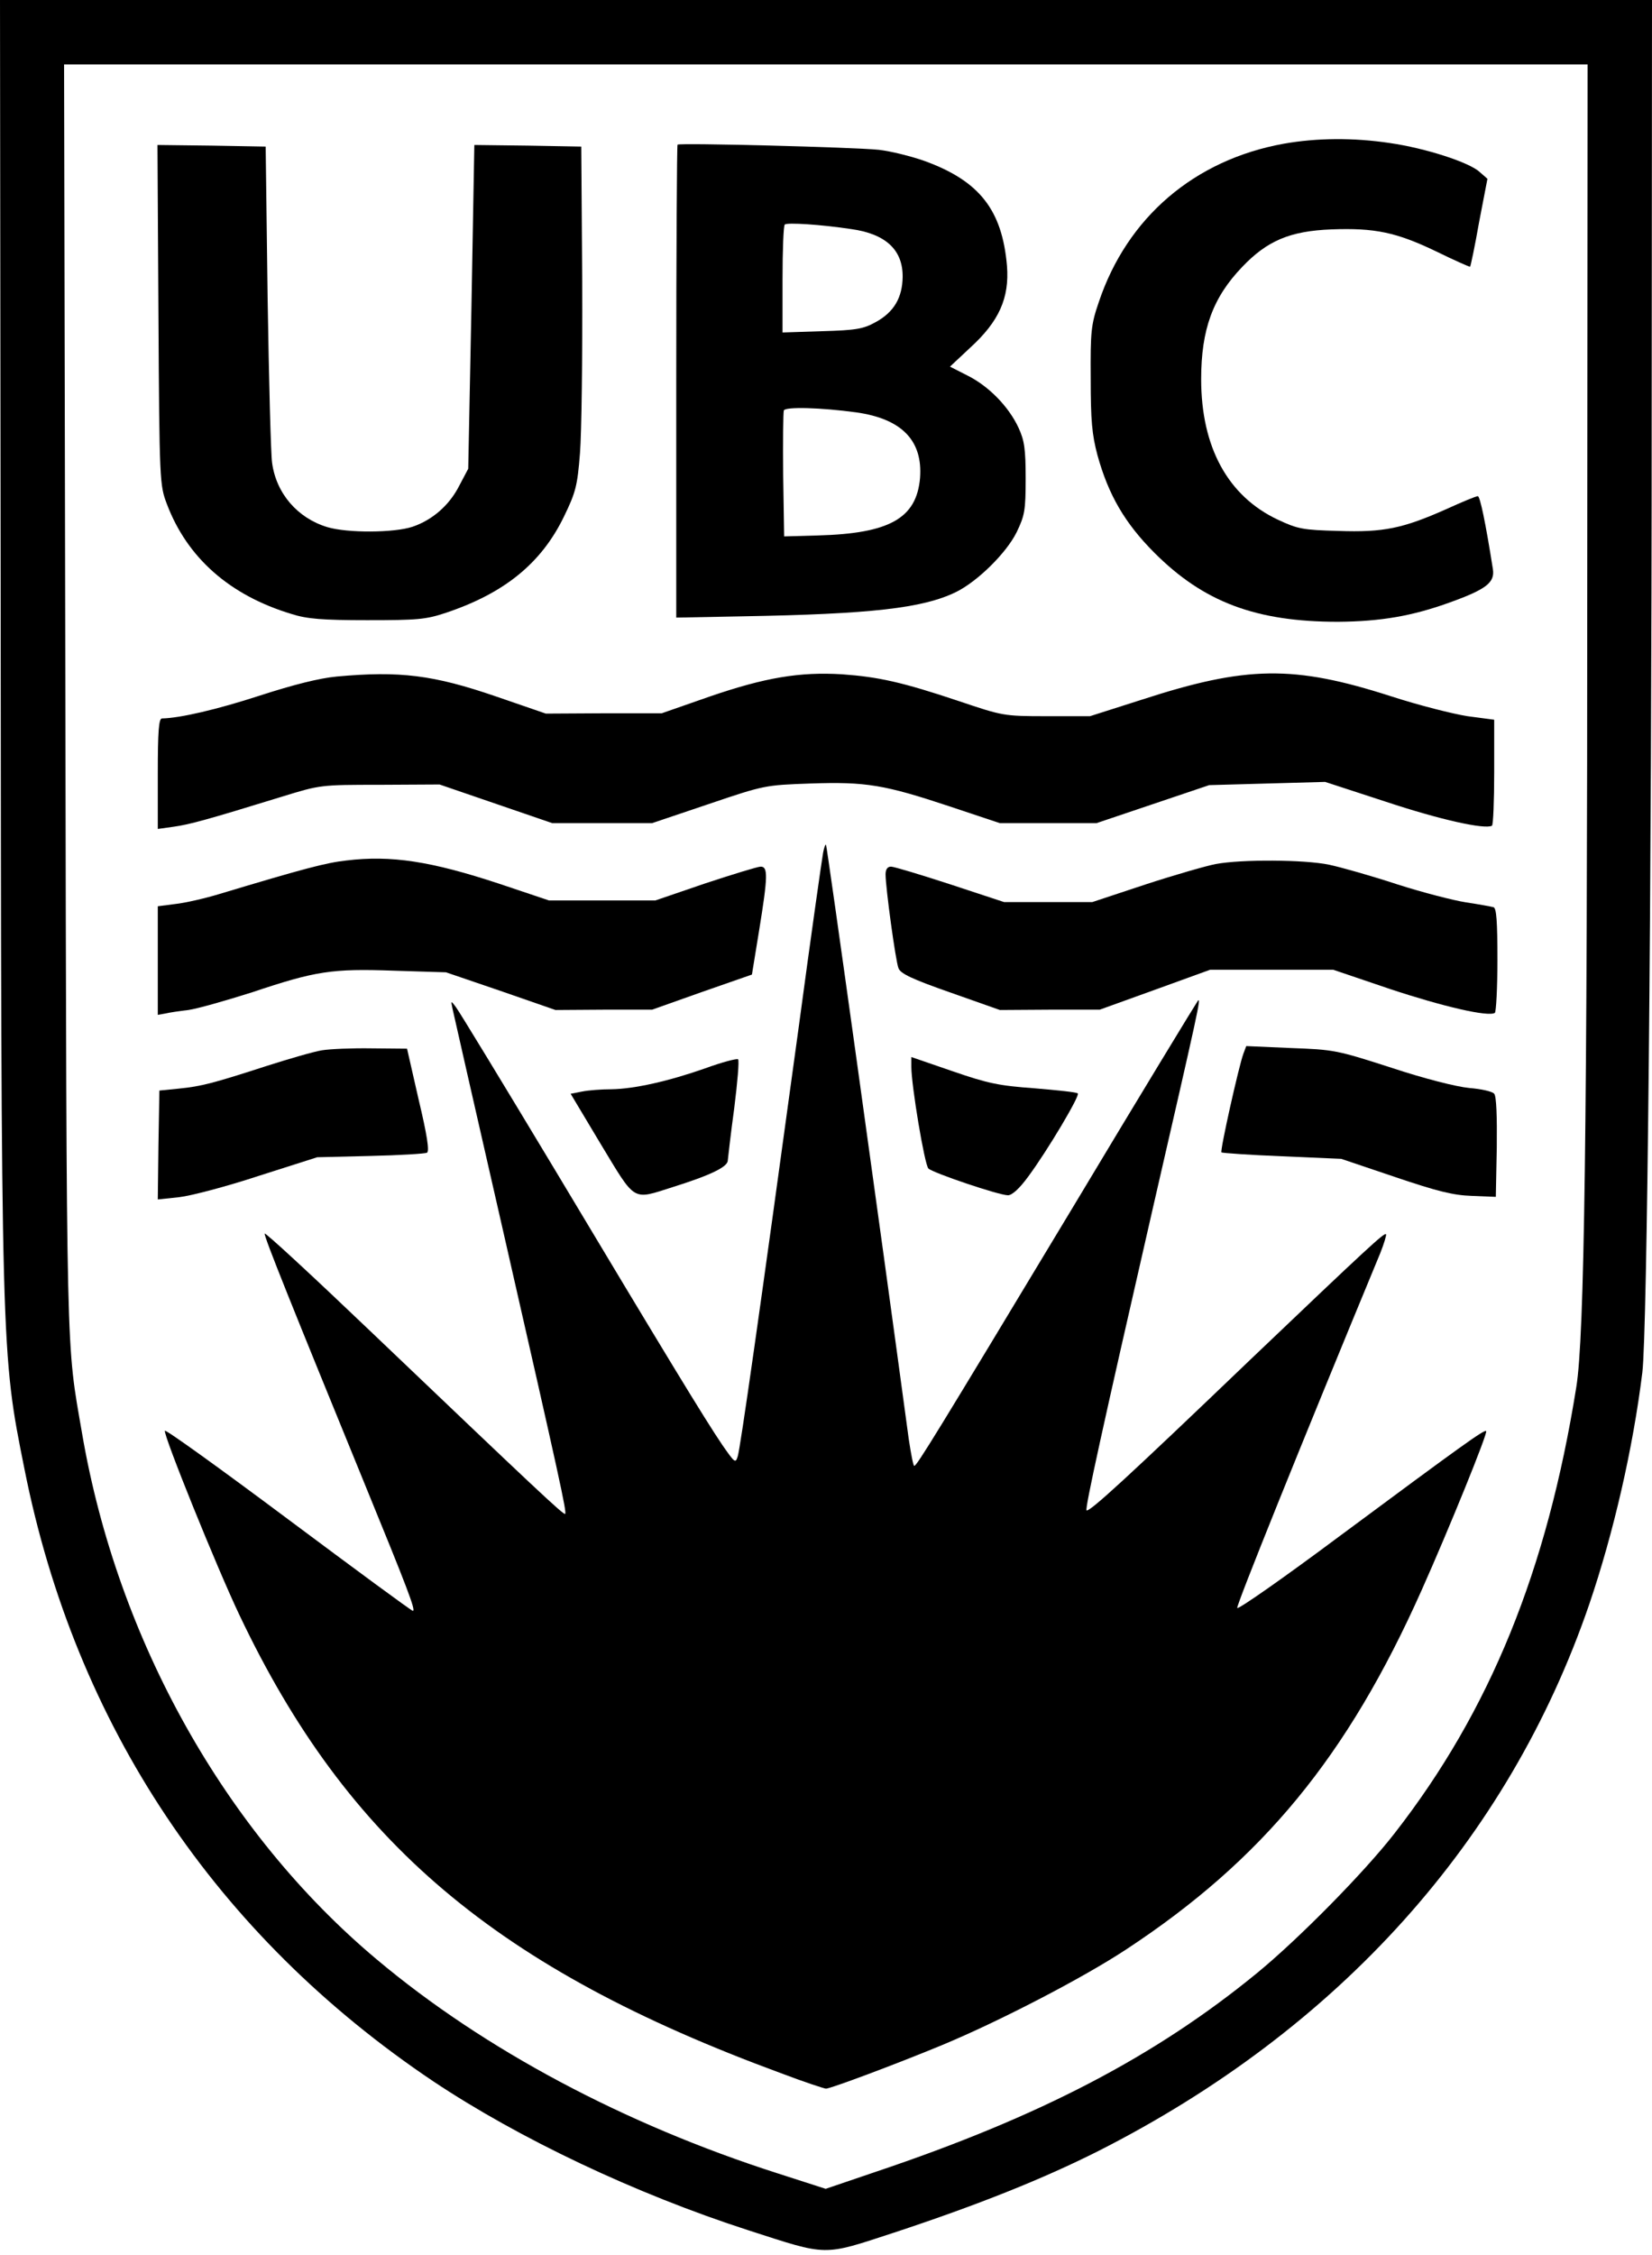 <?xml version="1.0" standalone="no"?>
<!DOCTYPE svg PUBLIC "-//W3C//DTD SVG 20010904//EN"
 "http://www.w3.org/TR/2001/REC-SVG-20010904/DTD/svg10.dtd">
<svg version="1.0" xmlns="http://www.w3.org/2000/svg"
 width="513pt" height="700pt" viewBox="0 0 513 700"
 preserveAspectRatio="xMidYMid meet">

<g transform="translate(0,700) scale(0.1,-0.1)"
fill="#000000" stroke="none">
<path d="M2 5178 c2 -2395 1 -2374 74 -2738 158 -795 594 -1447 1269 -1900
267 -178 627 -349 980 -463 248 -80 228 -80 451 -7 261 86 463 167 634 253
748 379 1274 965 1525 1697 76 223 136 485 165 720 15 123 29 1474 29 2968 l1
1292 -2565 0 -2565 0 2 -1822z m4927 65 c0 -1759 -9 -2394 -34 -2548 -91 -570
-268 -1005 -564 -1385 -93 -120 -297 -327 -426 -433 -317 -260 -676 -447
-1185 -618 l-156 -53 -149 48 c-475 152 -913 385 -1245 664 -470 394 -805 991
-915 1632 -50 291 -48 180 -52 2283 l-4 1967 2365 0 2366 0 -1 -1557z"/>
<path d="M3987 6554 c-278 -50 -487 -229 -575 -492 -24 -70 -26 -91 -25 -237
0 -131 4 -174 21 -238 34 -123 85 -211 177 -303 153 -153 315 -214 570 -214
133 1 231 18 347 60 114 41 140 62 134 103 -23 146 -40 227 -47 227 -5 0 -49
-18 -97 -40 -135 -60 -195 -73 -336 -68 -111 3 -126 6 -188 35 -155 73 -238
225 -238 436 0 154 36 253 127 348 78 82 149 112 278 117 134 5 201 -9 324
-68 57 -28 105 -49 106 -48 2 2 15 64 28 138 l26 135 -24 21 c-32 30 -168 74
-279 90 -113 17 -227 16 -329 -2z"/>
<path d="M2104 6551 c-2 -2 -4 -334 -4 -736 l0 -732 208 4 c396 7 557 25 660
75 66 32 157 121 189 186 25 52 28 67 28 167 0 92 -4 118 -22 157 -30 65 -92
129 -158 162 l-55 28 63 59 c89 81 122 154 114 254 -15 173 -85 263 -255 325
-42 15 -107 31 -143 35 -78 8 -619 22 -625 16z m539 -262 c108 -15 161 -65
160 -149 -1 -64 -27 -109 -84 -140 -38 -21 -60 -25 -166 -28 l-123 -4 0 164
c0 91 3 168 7 171 7 7 113 0 206 -14z m16 -569 c142 -20 207 -88 198 -204 -11
-125 -95 -172 -317 -178 l-105 -3 -3 190 c-1 104 0 194 2 201 5 12 115 9 225
-6z"/>
<path d="M492 6023 c3 -518 4 -529 26 -587 63 -167 195 -284 388 -342 47 -15
94 -19 234 -19 157 0 182 2 245 23 182 61 296 154 366 298 37 76 42 96 50 197
5 62 8 301 7 532 l-3 420 -166 3 -166 2 -9 -502 -10 -503 -27 -51 c-31 -62
-84 -108 -146 -129 -57 -19 -202 -20 -265 -1 -92 28 -158 104 -171 199 -4 26
-10 258 -14 515 l-6 467 -168 3 -168 2 3 -527z"/>
<path d="M1045 4900 c-53 -5 -133 -25 -238 -59 -132 -43 -248 -70 -304 -71
-10 0 -13 -41 -13 -171 l0 -172 50 7 c49 7 98 20 335 93 120 37 120 37 305 37
l185 1 175 -60 175 -60 155 0 155 0 175 59 c174 59 176 59 316 64 174 6 231
-4 433 -71 l156 -52 150 0 150 0 175 59 175 59 180 5 180 5 190 -62 c169 -56
306 -86 328 -74 4 2 7 77 7 167 l0 162 -83 11 c-45 7 -152 34 -238 62 -302 97
-448 95 -774 -11 l-160 -51 -135 0 c-134 0 -136 1 -273 47 -176 59 -250 75
-362 83 -132 8 -239 -10 -411 -69 l-149 -52 -180 0 -180 -1 -154 53 c-195 67
-299 80 -496 62z"/>
<path d="M2556 4353 c-3 -15 -38 -260 -76 -543 -123 -899 -181 -1304 -189
-1330 -7 -23 -9 -21 -48 35 -55 81 -177 282 -521 856 -160 266 -298 493 -307
504 -15 20 -15 19 -10 -5 3 -14 73 -322 156 -685 180 -789 199 -878 194 -884
-5 -4 -90 76 -610 572 -176 168 -321 302 -323 298 -3 -8 88 -233 308 -771 136
-332 162 -400 152 -400 -4 0 -178 128 -387 284 -209 156 -381 280 -383 275 -5
-13 161 -424 232 -573 335 -705 797 -1096 1681 -1421 71 -27 135 -48 140 -48
14 0 215 75 360 135 176 73 437 208 572 297 423 278 687 598 918 1116 84 188
206 488 200 493 -5 6 -76 -45 -455 -326 -173 -129 -316 -229 -318 -223 -3 8
193 495 444 1101 12 30 20 57 18 59 -5 6 -56 -41 -420 -388 -382 -366 -502
-476 -510 -469 -5 6 49 253 206 938 143 622 150 654 140 644 -4 -5 -179 -292
-387 -639 -429 -712 -486 -805 -494 -805 -3 0 -10 37 -17 83 -89 659 -254
1843 -257 1845 -2 2 -6 -9 -9 -25z"/>
<path d="M1075 4329 c-63 -7 -131 -25 -394 -104 -46 -14 -108 -28 -137 -31
l-54 -7 0 -169 0 -168 23 4 c12 3 45 8 72 11 28 4 116 29 198 55 197 66 247
74 441 67 l161 -5 170 -58 170 -59 150 1 150 0 155 55 155 54 22 135 c28 172
28 200 5 200 -9 0 -87 -24 -172 -52 l-155 -53 -165 0 -165 0 -155 52 c-212 70
-336 89 -475 72z"/>
<path d="M3775 4318 c-27 -5 -125 -33 -217 -63 l-166 -55 -137 0 -137 0 -167
55 c-92 30 -175 55 -184 55 -11 0 -17 -8 -17 -24 0 -41 31 -268 40 -291 6 -17
42 -34 162 -76 l153 -54 155 1 155 0 172 62 171 62 191 0 191 0 177 -60 c163
-54 304 -87 325 -74 4 3 8 77 8 165 0 119 -3 160 -12 163 -7 2 -45 9 -85 15
-39 6 -136 31 -214 56 -79 26 -174 53 -212 61 -76 16 -273 17 -352 2z"/>
<path d="M1000 3740 c-25 -4 -101 -26 -170 -48 -167 -54 -204 -64 -275 -71
l-60 -6 -3 -169 -2 -169 66 7 c36 4 147 33 247 66 l182 58 165 4 c91 2 170 7
176 10 8 5 0 56 -26 165 l-36 158 -110 1 c-60 1 -129 -2 -154 -6z"/>
<path d="M3861 3729 c-14 -38 -73 -301 -68 -306 3 -2 87 -8 188 -12 l184 -8
166 -56 c133 -45 181 -57 240 -59 l74 -3 3 154 c1 94 -1 158 -8 166 -5 7 -40
15 -78 18 -40 4 -136 28 -242 63 -170 55 -179 56 -312 61 l-138 6 -9 -24z"/>
<path d="M2190 3684 c-114 -40 -220 -64 -292 -65 -29 0 -70 -3 -90 -7 l-36 -7
94 -157 c109 -180 96 -173 222 -133 118 37 172 63 172 83 1 9 9 82 20 162 10
80 16 148 12 152 -4 3 -50 -9 -102 -28z"/>
<path d="M2830 3689 c0 -58 41 -304 53 -316 15 -14 219 -83 247 -83 13 0 36
21 63 58 60 81 161 251 154 258 -3 4 -64 10 -134 16 -111 8 -145 15 -255 53
l-128 44 0 -30z"/>
</g>
</svg>
